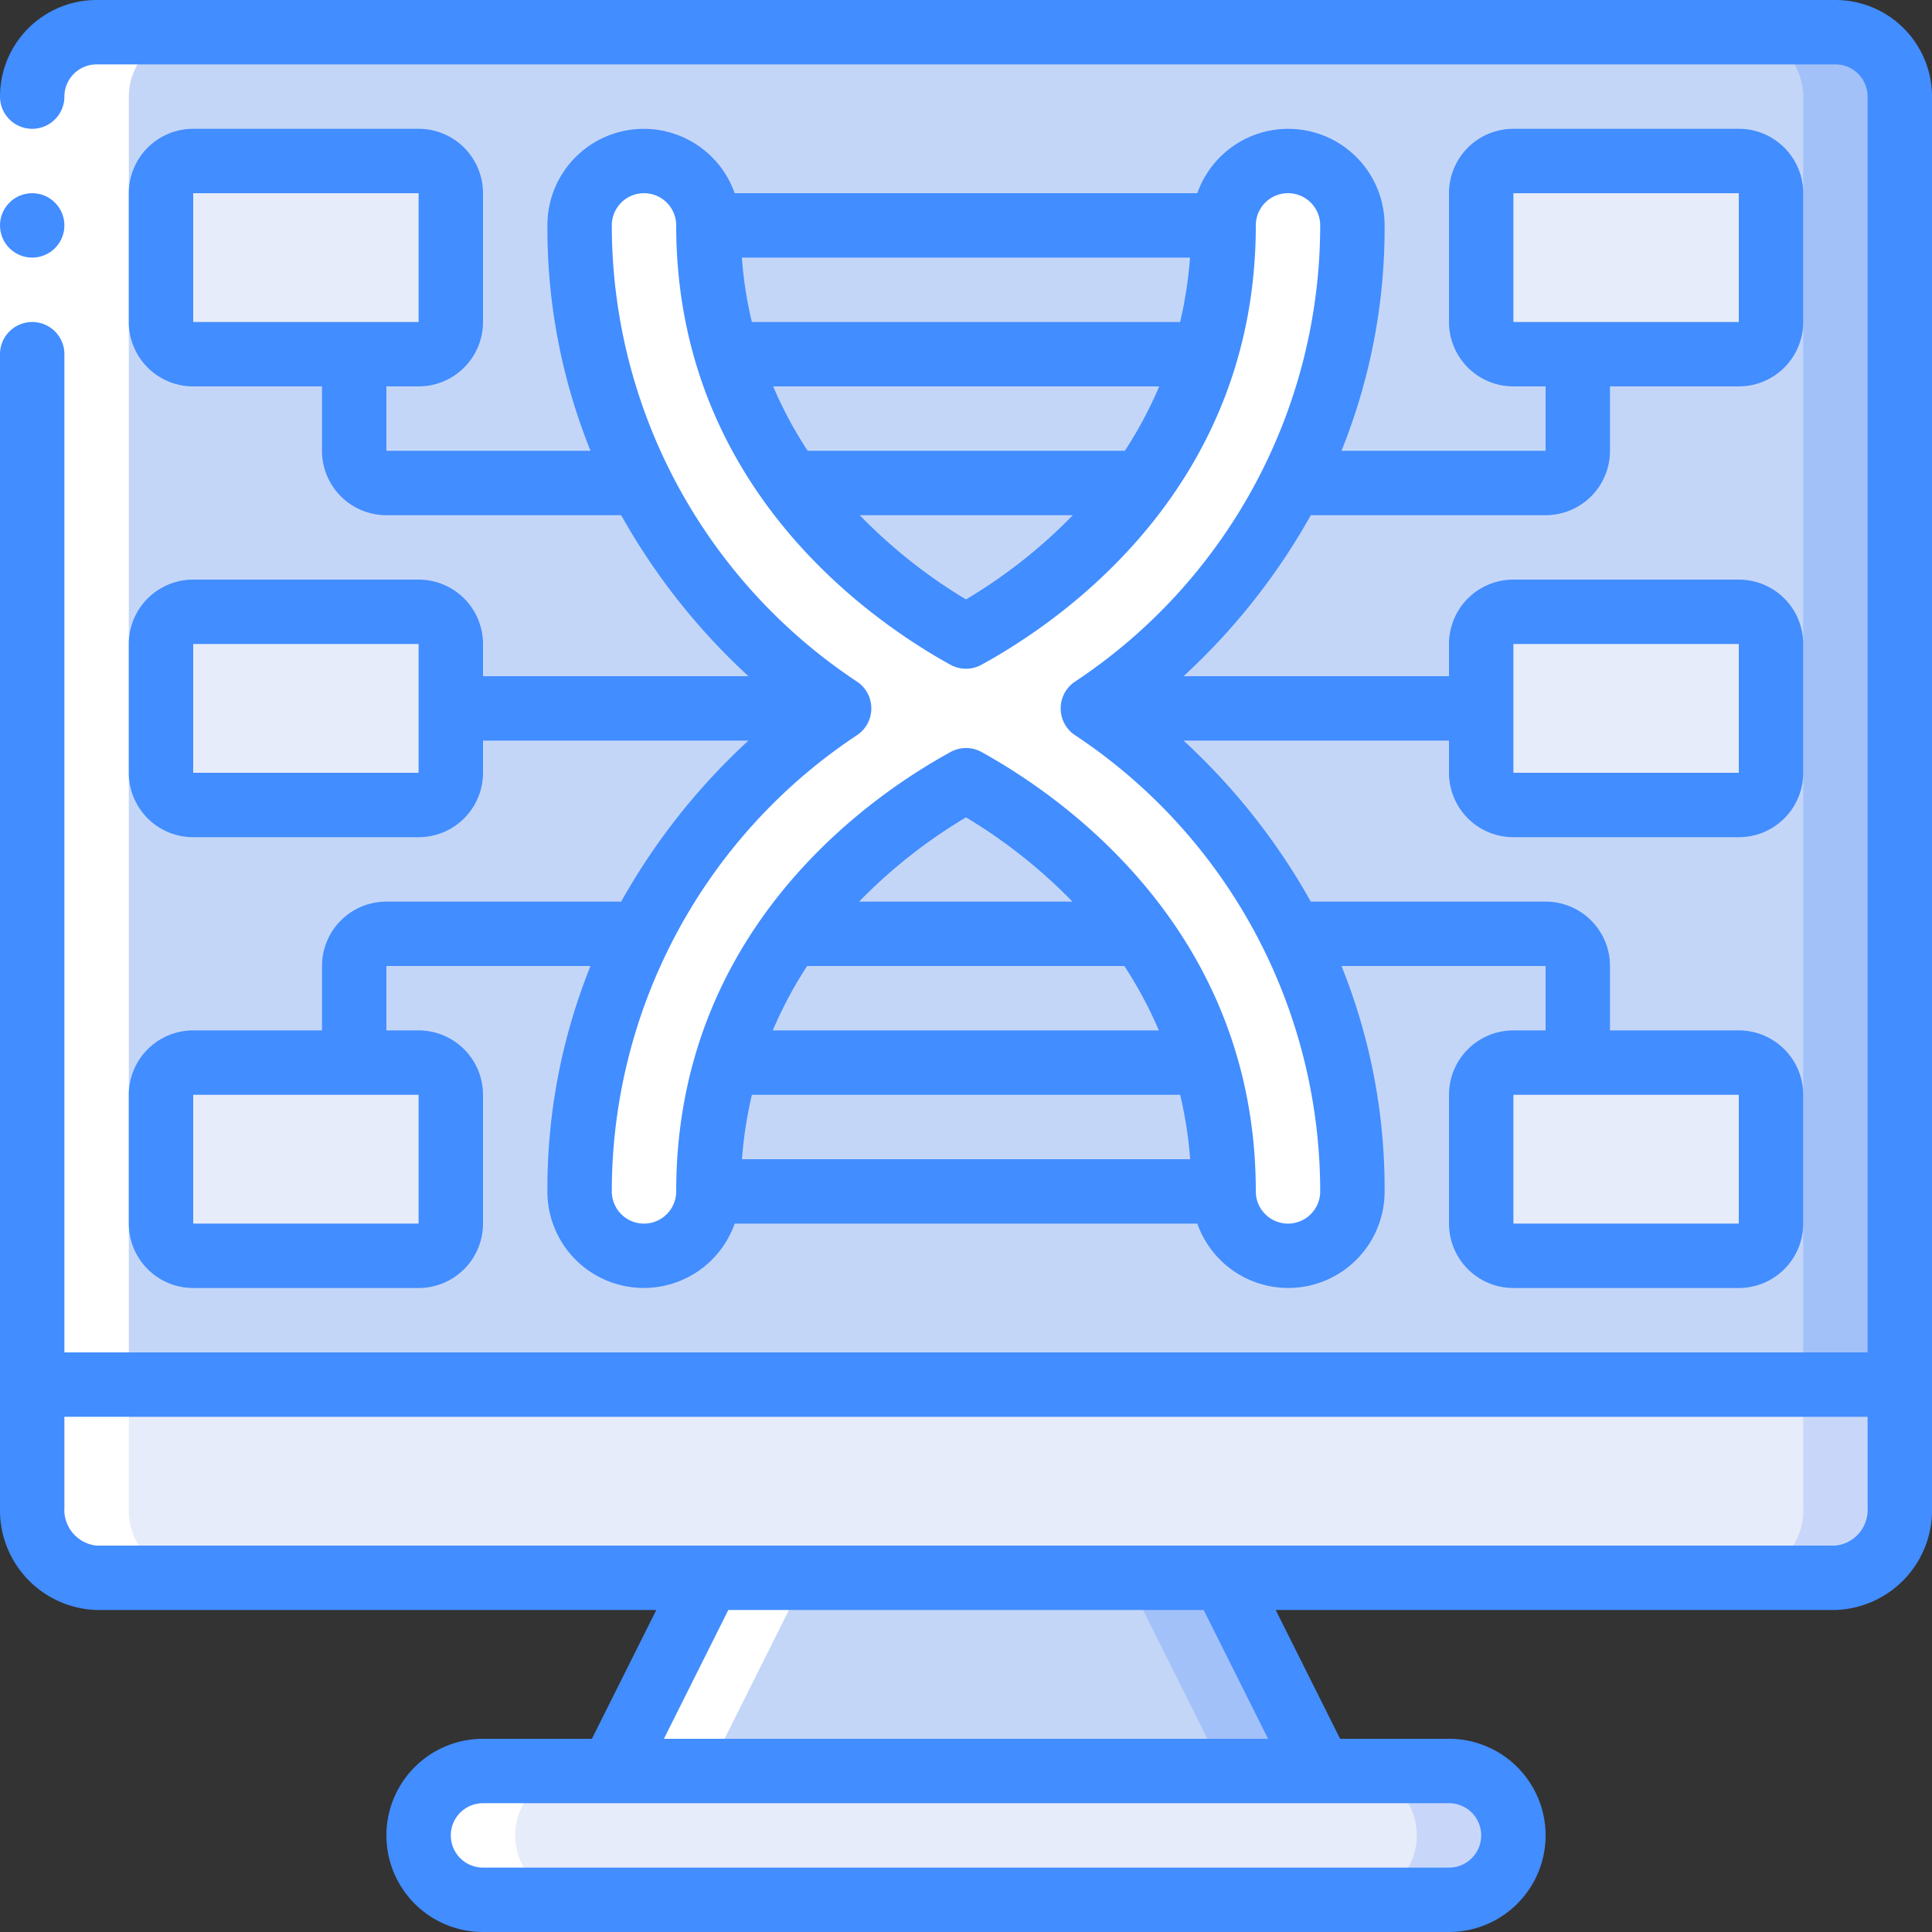 <svg id="Icons" height="512" viewBox="0 0 60 60" width="512" xmlns="http://www.w3.org/2000/svg"><rect x="0" y="0" width="60" height="60" fill="#333333" stroke="none"/><path d="m59 43v3.82a2.1 2.1 0 0 1 -2 2.18h-54a2.1 2.1 0 0 1 -2-2.18v-3.82z" fill="#e7ecfa"/><path d="m56 43v3.82a2.1 2.1 0 0 1 -2 2.18h3a2.1 2.1 0 0 0 2-2.18v-3.82z" fill="#c8d7f9"/><path d="m59 3v40h-58v-40a2.006 2.006 0 0 1 2-2h54a2.006 2.006 0 0 1 2 2z" fill="#c4d6f8"/><path d="m57 1h-3a2.006 2.006 0 0 1 2 2v40h3v-40a2.006 2.006 0 0 0 -2-2z" fill="#a2c1f9"/><path d="m41 55h-22l3-6h16z" fill="#c4d6f8"/><path d="m38 49h-3l3 6h3z" fill="#a2c1f9"/><rect fill="#e7ecfa" height="4" rx="2" width="34" x="13" y="55"/><path d="m45 55h-3a2 2 0 0 1 0 4h3a2 2 0 0 0 0-4z" fill="#c8d7f9"/><path d="m42 37a2 2 0 0 1 -4 0c0-7.66-5.83-11.57-8-12.77-2.17 1.19-8 5.1-8 12.77a2 2 0 0 1 -4 0 18.122 18.122 0 0 1 8.06-15 18.122 18.122 0 0 1 -8.06-15 2 2 0 0 1 4 0c0 7.66 5.83 11.57 8 12.77 2.17-1.19 8-5.1 8-12.77a2 2 0 0 1 4 0 18.122 18.122 0 0 1 -8.06 15 18.122 18.122 0 0 1 8.06 15z" fill="#fff"/><g fill="#e7ecfa"><rect height="6" rx="1" width="9" x="5" y="5"/><rect height="6" rx="1" width="9" x="5" y="19"/><rect height="6" rx="1" width="9" x="5" y="33"/><rect height="6" rx="1" transform="matrix(-1 0 0 -1 101 16)" width="9" x="46" y="5"/><rect height="6" rx="1" transform="matrix(-1 0 0 -1 101 44)" width="9" x="46" y="19"/><rect height="6" rx="1" transform="matrix(-1 0 0 -1 101 72)" width="9" x="46" y="33"/></g><path d="m18 55h-3a2 2 0 0 0 0 4h3a2 2 0 0 1 0-4z" fill="#fff"/><path d="m3 49h3a2.1 2.1 0 0 1 -2-2.18v-43.82a2.006 2.006 0 0 1 2-2h-3a2.006 2.006 0 0 0 -2 2v43.82a2.1 2.1 0 0 0 2 2.18z" fill="#fff"/><path d="m22 55 3-6h-3l-3 6z" fill="#fff"/><path d="m0 3h2v8h-2z" fill="#fff"/><circle cx="1" cy="7" fill="#428dff" r="1"/><path d="m57 0h-54a3 3 0 0 0 -3 3 1 1 0 0 0 2 0 1 1 0 0 1 1-1h54a1 1 0 0 1 1 1v39h-56v-31a1 1 0 0 0 -2 0v35.82a3.1 3.1 0 0 0 3 3.18h17.382l-2 4h-3.382a3 3 0 0 0 0 6h30a3 3 0 0 0 0-6h-3.382l-2-4h17.382a3.1 3.1 0 0 0 3-3.18v-43.82a3 3 0 0 0 -3-3zm-16 56h4a1 1 0 0 1 0 2h-30a1 1 0 0 1 0-2zm-20.382-2 2-4h14.764l2 4zm37.382-7.18a1.116 1.116 0 0 1 -1 1.18h-54a1.116 1.116 0 0 1 -1-1.18v-2.82h56z" fill="#428dff"/><path d="m19.292 28h-7.292a2 2 0 0 0 -2 2v2h-4a2 2 0 0 0 -2 2v4a2 2 0 0 0 2 2h7a2 2 0 0 0 2-2v-4a2 2 0 0 0 -2-2h-1v-2h6.339a18.481 18.481 0 0 0 -1.339 7 2.993 2.993 0 0 0 5.816 1h14.368a2.993 2.993 0 0 0 5.816-1 18.481 18.481 0 0 0 -1.339-7h6.339v2h-1a2 2 0 0 0 -2 2v4a2 2 0 0 0 2 2h7a2 2 0 0 0 2-2v-4a2 2 0 0 0 -2-2h-4v-2a2 2 0 0 0 -2-2h-7.292a20.156 20.156 0 0 0 -3.952-5h8.244v1a2 2 0 0 0 2 2h7a2 2 0 0 0 2-2v-4a2 2 0 0 0 -2-2h-7a2 2 0 0 0 -2 2v1h-8.244a20.156 20.156 0 0 0 3.952-5h7.292a2 2 0 0 0 2-2v-2h4a2 2 0 0 0 2-2v-4a2 2 0 0 0 -2-2h-7a2 2 0 0 0 -2 2v4a2 2 0 0 0 2 2h1v2h-6.339a18.481 18.481 0 0 0 1.339-7 2.993 2.993 0 0 0 -5.816-1h-14.368a2.993 2.993 0 0 0 -5.816 1 18.481 18.481 0 0 0 1.339 7h-6.339v-2h1a2 2 0 0 0 2-2v-4a2 2 0 0 0 -2-2h-7a2 2 0 0 0 -2 2v4a2 2 0 0 0 2 2h4v2a2 2 0 0 0 2 2h7.292a20.156 20.156 0 0 0 3.952 5h-8.244v-1a2 2 0 0 0 -2-2h-7a2 2 0 0 0 -2 2v4a2 2 0 0 0 2 2h7a2 2 0 0 0 2-2v-1h8.244a20.156 20.156 0 0 0 -3.952 5zm-6.292 6v4h-7v-4zm41 0v4h-7v-4zm-7-14h7v4h-7zm0-10v-4h7v4zm-41 0v-4h7v4zm0 14v-4h7v4zm17.043 12a12.773 12.773 0 0 1 .308-2h13.3a12.672 12.672 0 0 1 .31 2zm11.874-6a12.7 12.7 0 0 1 1.072 2h-11.989a12.718 12.718 0 0 1 1.067-2zm-8.236-2a16.169 16.169 0 0 1 3.319-2.616 16.3 16.3 0 0 1 3.305 2.616zm10.276-20a12.773 12.773 0 0 1 -.308 2h-13.3a12.672 12.672 0 0 1 -.31-2zm-11.874 6a12.7 12.7 0 0 1 -1.072-2h11.989a12.718 12.718 0 0 1 -1.067 2zm8.236 2a16.169 16.169 0 0 1 -3.319 2.616 16.3 16.3 0 0 1 -3.3-2.616zm-6.681 6.816a1 1 0 0 0 0-1.632 17 17 0 0 1 -7.638-14.184 1 1 0 0 1 2 0c0 8.067 5.956 12.229 8.517 13.645a1 1 0 0 0 .963 0c2.562-1.403 8.52-5.545 8.52-13.645a1 1 0 0 1 2 0 17 17 0 0 1 -7.638 14.184 1 1 0 0 0 0 1.632 17 17 0 0 1 7.638 14.184 1 1 0 0 1 -2 0c0-8.067-5.956-12.229-8.517-13.645a.993.993 0 0 0 -.963 0c-2.562 1.403-8.52 5.545-8.52 13.645a1 1 0 0 1 -2 0 17 17 0 0 1 7.638-14.184z" fill="#428dff"/></svg>
